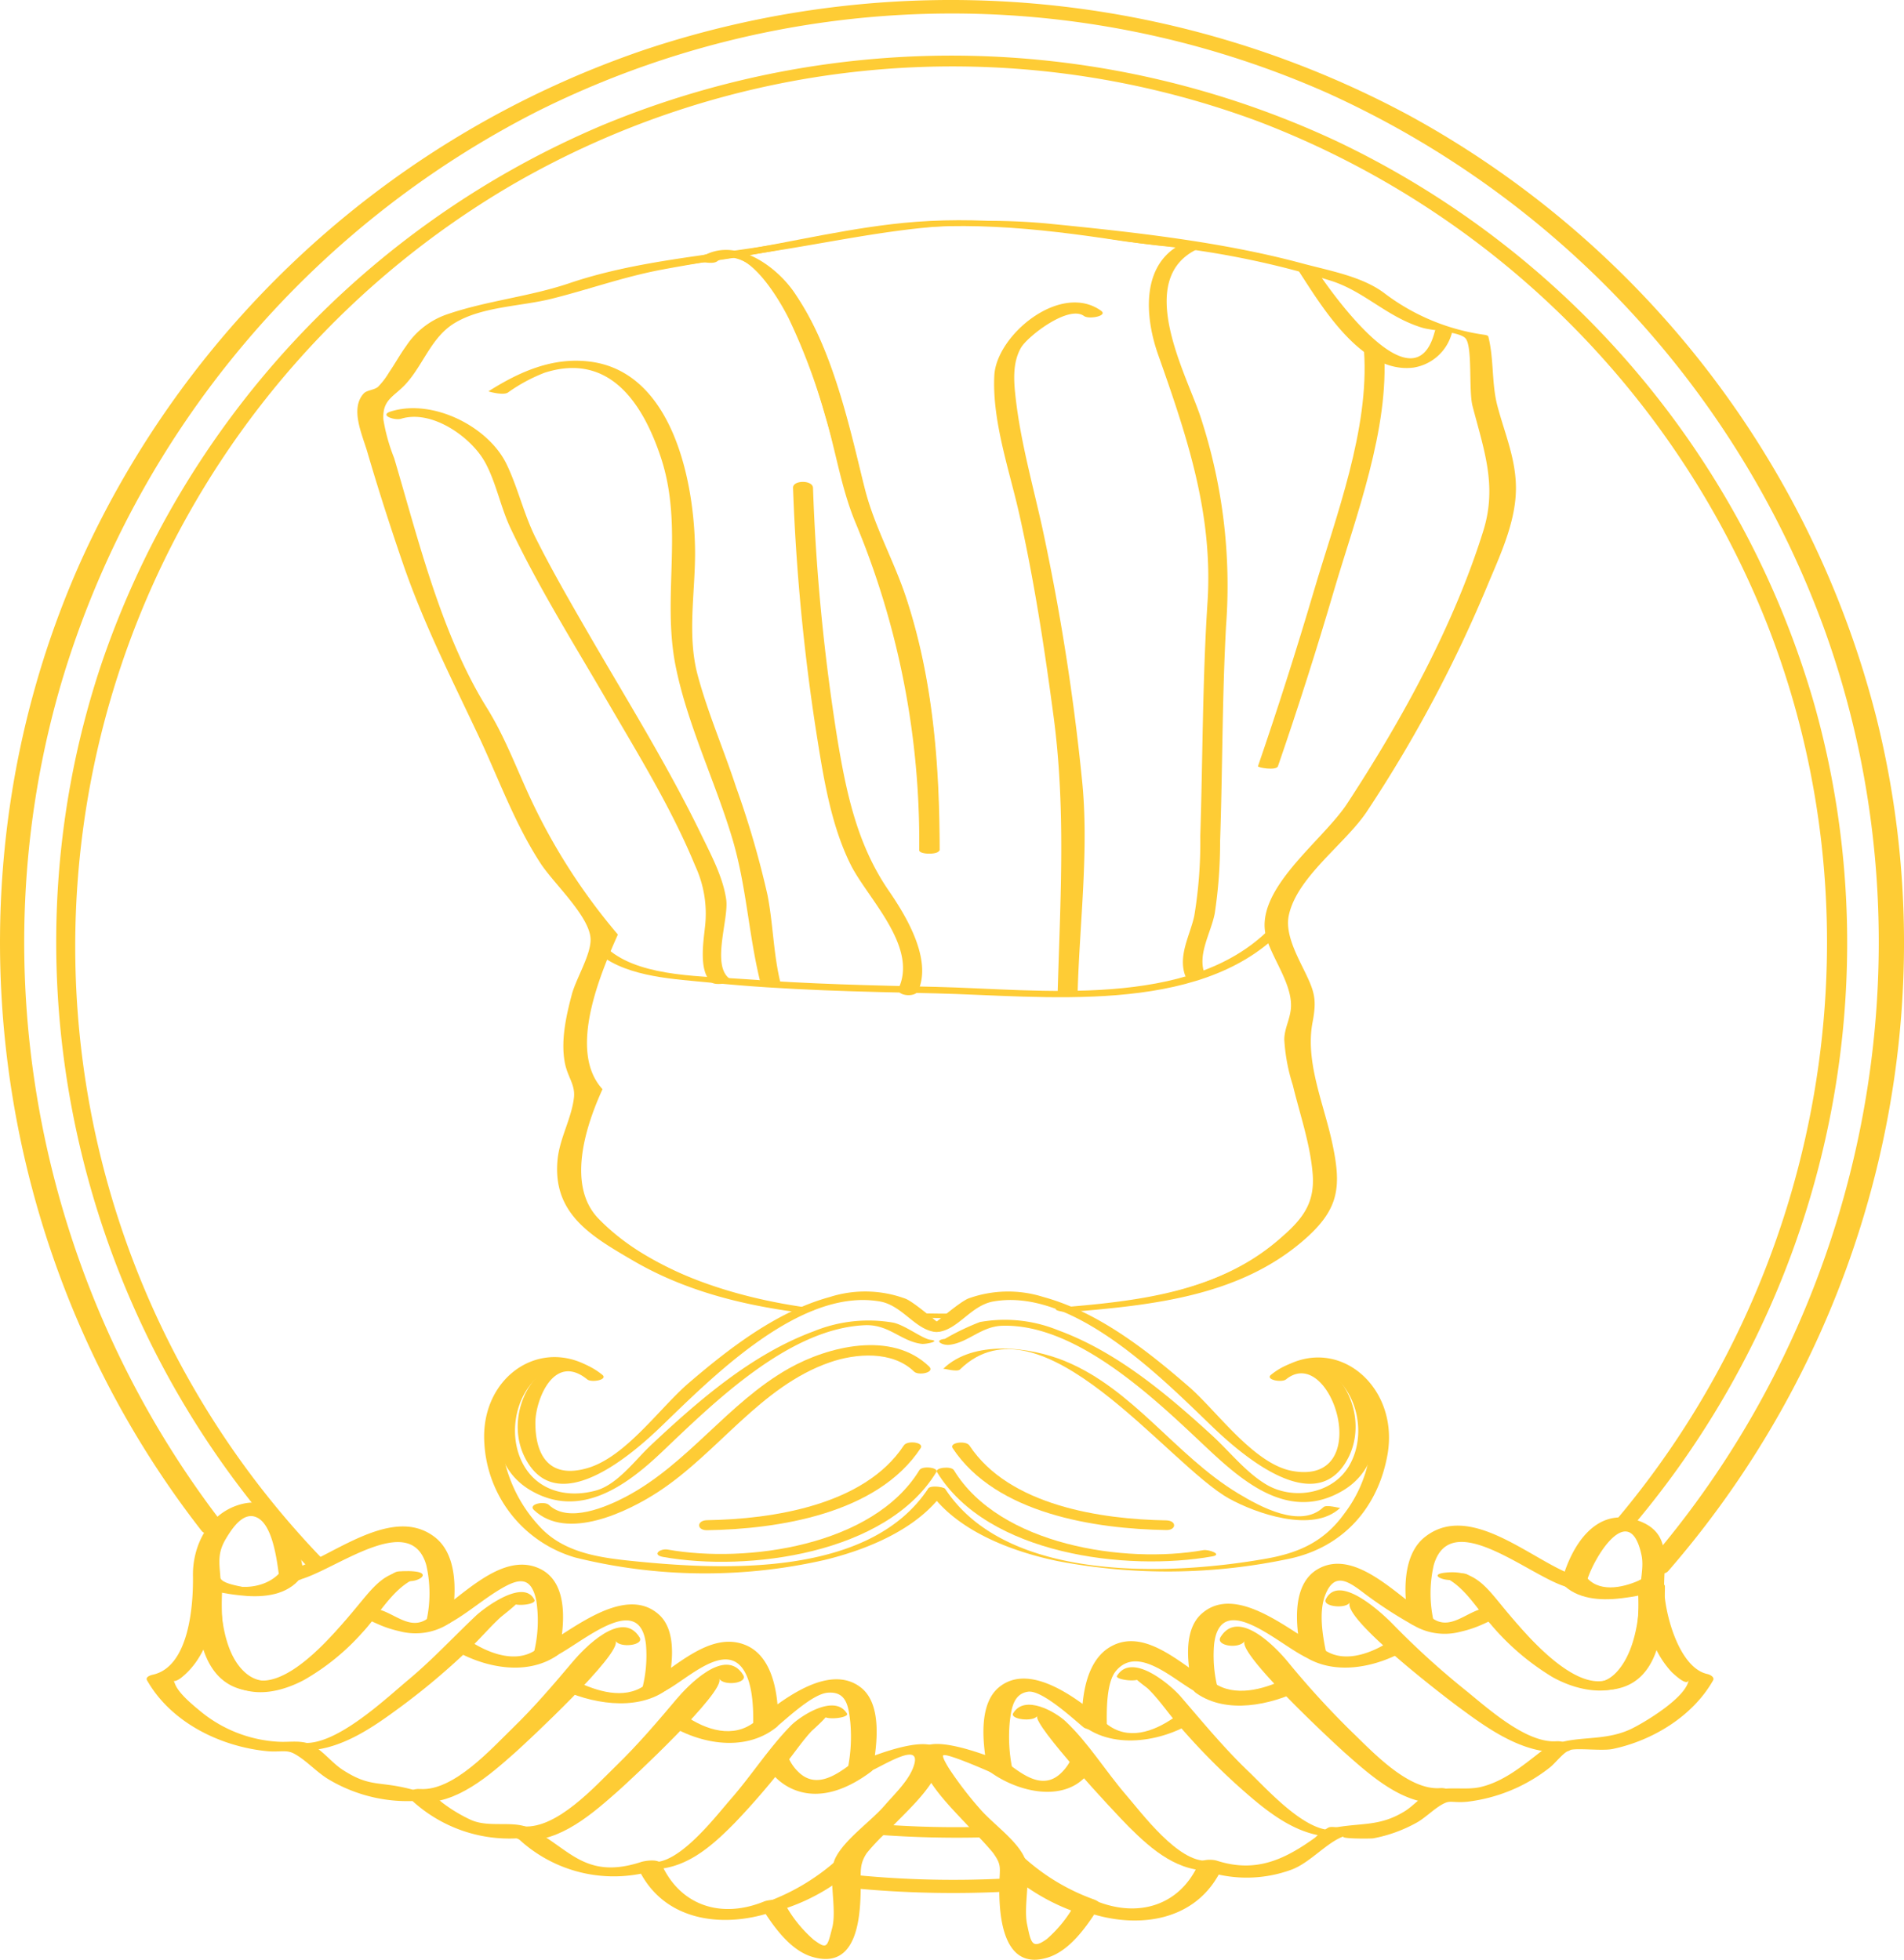 <svg xmlns="http://www.w3.org/2000/svg" width="242.843" height="250" viewBox="0 0 242.843 250">
  <g id="Grupo_7364" data-name="Grupo 7364" transform="translate(19546.936 -6632)">
    <path id="Trazado_62197" data-name="Trazado 62197" d="M458.489,159.225c-.142-.021-3.095-2.624-4.236-3.105a14.851,14.851,0,0,0-9.667-.234c-6.76,1.851-12.737,6.463-17.968,10.941-3.737,3.2-8.059,9.456-12.95,10.887-4.862,1.423-6.657-1.6-6.654-5.791,0-2.784,2.313-9,6.613-5.523.558.451,2.7.044,1.925-.583-6.837-5.532-13.247,4-9.85,10.6,4.09,7.954,13.711-.5,17.37-4.024,6.442-6.2,17.719-17.727,27.9-15.929,2.8.495,4.435,3.505,6.926,3.87,1.055.155,2.079-.895.592-1.113" transform="translate(-19885.668 6641.563)" fill="#fecc35"/>
    <path id="Trazado_62198" data-name="Trazado 62198" d="M457.559,161.14c-1.015-.121-3.221-1.86-4.737-2.187a18.466,18.466,0,0,0-10.154,1.1c-7.936,2.931-14.769,8.891-20.831,14.591-1.916,1.8-4.2,4.94-6.882,5.7-3.532,1-7.216.16-9.139-2.967-2.86-4.652-.7-12.237,5.27-13.165,1.39-.216-.608-.6-1.125-.519-7.983,1.241-10.59,12.385-3.465,16.615,6.374,3.786,12.295-.572,16.8-4.852,6.541-6.219,16.151-15.778,25.907-16.178,3.07-.126,4.608,2.068,7.236,2.381.518.062,2.511-.355,1.125-.519" transform="translate(-19885.816 6641.775)" fill="#fecc35"/>
    <path id="Trazado_62199" data-name="Trazado 62199" d="M404.417,181.338c.966,0,.973-.945,0-.945s-.975.945,0,.945" transform="translate(-19885.734 6643.116)" fill="#fecc35"/>
    <path id="Trazado_62200" data-name="Trazado 62200" d="M457.368,179.837c-7.468,11.327-26.172,10.429-37.684,9.253-4.1-.418-8.46-1.01-11.51-4.021a18.374,18.374,0,0,1-4.992-9.472,11.94,11.94,0,0,1,.856-7.319c1.623-3.384,5.017-6.568,9.728-2.564.477.406,2.347-.013,2.15-.182-6.948-5.908-15.769-.435-15.159,8.557a16.115,16.115,0,0,0,11.593,14.551,68.694,68.694,0,0,0,31.738.326c5.463-1.314,12.173-4.007,15.431-8.947.23-.35-1.831-.666-2.15-.182" transform="translate(-19885.916 6642.048)" fill="#fecc35"/>
    <path id="Trazado_62201" data-name="Trazado 62201" d="M454.965,176.67c-5.9,9.687-22.047,11.927-32.089,10.141-.989-.176-2.079.676-.592.941,10.814,1.924,28.475-.375,34.832-10.822.357-.586-1.788-.854-2.15-.259" transform="translate(-19884.633 6642.865)" fill="#fecc35"/>
    <path id="Trazado_62202" data-name="Trazado 62202" d="M452.661,173.719c-5.054,7.666-16.865,9.4-25.087,9.527-1.346.021-1.362,1.3,0,1.28,9.074-.143,21.708-2.082,27.237-10.466.487-.739-1.685-1.046-2.15-.341" transform="translate(-19884.326 6642.679)" fill="#fecc35"/>
    <path id="Trazado_62203" data-name="Trazado 62203" d="M457.132,164.37c-4.75-4.613-12.876-2.594-17.9.241C431.445,169,426.345,176.826,418.395,181c-2.376,1.247-7.264,3.394-9.757,1.023-.57-.541-2.71-.106-1.925.64,4.243,4.035,12.06.178,15.88-2.324,7.635-5,13-13.418,21.847-16.5,3.325-1.159,7.987-1.528,10.768,1.173.564.548,2.7.118,1.925-.639" transform="translate(-19885.557 6641.959)" fill="#fecc35"/>
    <path id="Trazado_62204" data-name="Trazado 62204" d="M455.449,160.333c2.493-.364,4.12-3.374,6.926-3.871,10.166-1.8,21.478,9.756,27.9,15.932,3.652,3.513,13.274,11.976,17.37,4.025,3.4-6.611-3.018-16.128-9.851-10.6-.764.618,1.364,1.032,1.926.578,5.779-4.677,11.488,13.622.789,11.685-4.9-.889-9.637-7.662-13.133-10.7-5.394-4.687-11.589-9.569-18.615-11.493a14.909,14.909,0,0,0-9.553.188c-1.194.489-4.163,3.124-4.348,3.151-1.482.217-.466,1.259.592,1.1" transform="translate(-19882.625 6641.563)" fill="#fecc35"/>
    <path id="Trazado_62205" data-name="Trazado 62205" d="M456.715,161.782c2.413-.288,4.031-2.348,6.729-2.429,9.606-.287,19.682,9.551,25.985,15.477,4.724,4.441,10.612,9.587,17.436,5.564,7.15-4.216,4.649-15.523-3.409-16.776-.6-.093-2.525.459-1.125.676,5.955.926,8.131,8.432,5.27,13.062-2.141,3.465-7.079,4.279-10.493,2.242-2.6-1.551-4.679-4.216-6.9-6.252-5.769-5.282-12.188-10.694-19.633-13.417a17.98,17.98,0,0,0-9.98-1.051,30.743,30.743,0,0,0-4.47,2.148c-1.512.18-.325.864.592.755" transform="translate(-19882.549 6641.77)" fill="#fecc35"/>
    <path id="Trazado_62206" data-name="Trazado 62206" d="M505.851,181.23c.947,0,.957-.742,0-.742s-.957.742,0,.742" transform="translate(-19879.482 6643.122)" fill="#fecc35"/>
    <path id="Trazado_62207" data-name="Trazado 62207" d="M454.042,179.924c3.475,5.27,10.7,7.959,16.554,9.169a74.708,74.708,0,0,0,29.664-.328c6.622-1.455,11.13-6.313,12.387-13.173,1.709-9.318-7.439-16.419-14.961-10.023.039-.033,1.707.477,2.15.1,5.286-4.495,10.116.819,10.715,6.074a16.675,16.675,0,0,1-3.36,11.241c-2.542,3.563-5.74,5.048-10.015,5.8-11.98,2.119-32.979,3.154-40.9-8.864-.324-.49-2.161.1-2.229,0" transform="translate(-19882.631 6642.051)" fill="#fecc35"/>
    <path id="Trazado_62208" data-name="Trazado 62208" d="M455.136,176.922c6.421,10.552,24.212,12.694,35.1,10.757,1.409-.249-.449-.918-1.125-.8-9.963,1.772-25.983-.608-31.822-10.205-.344-.566-2.491-.314-2.15.246" transform="translate(-19882.564 6642.867)" fill="#fecc35"/>
    <path id="Trazado_62209" data-name="Trazado 62209" d="M457.017,174.052c5.525,8.378,18.18,10.307,27.237,10.451,1.348.021,1.35-1.214,0-1.236-8.244-.131-20.029-1.871-25.087-9.543-.449-.68-2.624-.391-2.15.328" transform="translate(-19882.451 6642.681)" fill="#fecc35"/>
    <path id="Trazado_62210" data-name="Trazado 62210" d="M458.032,164.7c10.334-10.035,26.5,12.167,34.341,16.5,3.341,1.844,10.664,4.476,14.154,1.158-.079.075-1.752-.455-2.15-.077-2.917,2.774-8.074-.061-10.893-1.763-8-4.829-13.309-13.286-22.107-16.888-4.425-1.811-11.658-2.728-15.494,1,.074-.072,1.758.458,2.15.077" transform="translate(-19882.518 6641.985)" fill="#fecc35"/>
    <path id="Trazado_62211" data-name="Trazado 62211" d="M452.755,158.388c1.742-.008,3.481.074,5.223.006.922-.036.948-.6,0-.566-1.742.068-3.481-.016-5.223-.006-.928,0-.944.571,0,.566" transform="translate(-19882.754 6641.725)" fill="#fecc35"/>
    <path id="Trazado_62212" data-name="Trazado 62212" d="M476.427,165.729c10.509-.872,21.64-2.013,29.889-9.257,4.455-3.912,4.739-6.762,3.473-12.515-1.09-4.951-3.415-10.179-2.461-15.184.541-2.838.271-3.837-.893-6.251-1.048-2.173-2.631-4.991-2.146-7.345,1.01-4.9,7.1-9.068,9.914-13.212a170.863,170.863,0,0,0,15.592-29.3c1.673-3.96,3.658-8.28,3.46-12.661-.16-3.508-1.46-6.5-2.342-9.827-.773-2.914-.427-5.926-1.168-8.877-.037-.149-.372-.207-.467-.223a27.263,27.263,0,0,1-12.735-5.27c-2.833-2.174-7.032-2.9-10.533-3.841-10.262-2.764-21.5-3.992-32.084-5.046-12.221-1.217-23.341.69-35.325,2.661-8.59,1.413-17.75,2.095-26.029,4.9-5.122,1.739-10.563,2.234-15.657,3.991a10.207,10.207,0,0,0-5.217,4.067c-.778,1.063-1.4,2.235-2.149,3.313a9.543,9.543,0,0,1-1.421,1.864c-.49.415-1.423.409-1.823.847-1.762,1.931-.187,5.226.467,7.465,1.383,4.737,2.9,9.439,4.5,14.108,2.664,7.778,6.23,14.772,9.668,22.072,2.584,5.486,4.584,11.143,7.911,16.272,1.686,2.6,6.393,6.873,6.394,9.772,0,1.982-1.873,5-2.394,6.974-.717,2.708-1.408,5.784-.913,8.594.339,1.923,1.373,2.867,1.183,4.562-.3,2.675-1.859,5.233-2.1,8.028-.6,6.826,4.326,9.665,9.652,12.772,6.436,3.754,13.507,5.571,20.841,6.565.652.088,3.564-.279,1.607-.544-9.155-1.24-20.152-4.466-26.861-11.375-4.106-4.226-1.643-11.825.5-16.507l-.056-.083c-4.357-4.848-.249-14.563,2.014-19.649l-.057-.084a77.158,77.158,0,0,1-10.875-16.844c-1.936-4.083-3.394-8.181-5.751-11.969-5.816-9.344-8.743-21.423-11.844-31.893a23.447,23.447,0,0,1-1.376-4.941c-.135-2.612,1.406-2.87,2.959-4.623,2.216-2.5,3.2-5.927,6.206-7.706,3.5-2.071,8.389-2.08,12.28-3.05,4.728-1.178,9.193-2.8,14.031-3.709,5.572-1.049,11.181-1.843,16.773-2.777,8.942-1.494,17.431-3.318,26.6-2.879,6.772.324,13.324,1.808,20.031,2.581a111.824,111.824,0,0,1,22.053,4.511c4.255,1.375,7.046,4.585,11.568,5.965,1.234.377,4.589.494,5.468,1.3,1,.919.418,6.655.949,8.7,1.462,5.613,3.158,10.177,1.375,15.9-3.778,12.128-10.424,24.19-17.357,34.789-3.207,4.9-12.192,11.136-10.278,17.251.9,2.877,3.505,6.176,3.055,9.2-.2,1.34-.773,2.3-.809,3.631a23.636,23.636,0,0,0,1.094,5.864c.9,3.725,2.225,7.493,2.53,11.335.317,4-1.568,6.013-4.5,8.509-7.63,6.489-17.616,7.669-27.256,8.469-2.2.183-.279.7.847.607" transform="translate(-19886.855 6633.636)" fill="#fecc35"/>
    <path id="Trazado_62213" data-name="Trazado 62213" d="M413.105,147.2a54.975,54.975,0,0,0,26.841,10.993c.326.045,1.782-.14.8-.272a53.607,53.607,0,0,1-26.11-10.805c-.34-.254-1.528.089-1.535.084" transform="translate(-19885.152 6641.059)" fill="#fecc35"/>
    <path id="Trazado_62214" data-name="Trazado 62214" d="M471,158.234c12.4-1.029,23.472-2.91,32.289-12.327.039-.041-1.262-.375-1.535-.083-8.511,9.09-19.1,11.106-31.178,12.107-1.1.091-.139.35.424.3" transform="translate(-19881.641 6640.978)" fill="#fecc35"/>
    <path id="Trazado_62215" data-name="Trazado 62215" d="M413.261,35.214c5.646-2.459,12.663-2.967,18.676-3.95,5.827-.952,11.584-2.167,17.4-3.135,10.793-1.8,21.182-.687,31.877.941,6.011.915,11.9.871,17.788,2.621.581.172,2.956-.182,2.476-.324-5.956-1.771-11.737-1.814-17.8-2.7-9.521-1.385-18.843-2.73-28.5-2-7.948.606-15.777,2.595-23.649,3.865-6.727,1.086-14.448,1.605-20.747,4.349-.515.224,1.9.572,2.475.324" transform="translate(-19885.301 6633.631)" fill="#fecc35"/>
    <path id="Trazado_62216" data-name="Trazado 62216" d="M414.644,114.907c3.707,2.924,9.685,3.128,14.148,3.583,9.523.973,19.125,1.148,28.688,1.365,13.582.308,33.358,2.893,43.975-7.818.52-.524-1-.792-1.375-.419-10.25,10.34-29.359,7.708-42.6,7.407-8.1-.185-16.218-.361-24.3-.983-5.131-.395-12.922-.212-17.161-3.553-.4-.318-1.932-.021-1.374.418" transform="translate(-19885.066 6638.867)" fill="#fecc35"/>
    <path id="Trazado_62217" data-name="Trazado 62217" d="M507.223,42.164c.71,10-3.587,21.135-6.369,30.563Q497.523,84.02,493.7,95.168c-.062.178,2.34.6,2.548,0q3.838-11.131,7.152-22.442c2.781-9.428,7.079-20.568,6.369-30.563-.034-.478-2.576-.392-2.548,0" transform="translate(-19880.188 6634.578)" fill="#fecc35"/>
    <path id="Trazado_62218" data-name="Trazado 62218" d="M390.852,50.4c3.955-1.226,8.967,2.364,10.716,5.547,1.4,2.543,1.987,5.748,3.25,8.411,3.568,7.533,8.03,14.662,12.215,21.86,4.007,6.892,8.3,13.823,11.34,21.214a14.5,14.5,0,0,1,1.229,7.94c-.167,1.666-.82,5.561.864,6.933.547.446,2.98.086,2.2-.549-2.2-1.8,0-7.55-.338-10.01-.4-2.856-1.924-5.7-3.161-8.252-4.345-8.962-9.652-17.454-14.627-26.072-2.24-3.881-4.483-7.772-6.494-11.78-1.536-3.063-2.268-6.4-3.728-9.441-2.307-4.8-9.4-8.4-14.752-6.74-1.576.488.488,1.186,1.286.938" transform="translate(-19886.639 6635.022)" fill="#fecc35"/>
    <path id="Trazado_62219" data-name="Trazado 62219" d="M403.716,47.415a21.279,21.279,0,0,1,4.671-2.531c8.314-2.678,12.581,3.964,14.848,10.79,2.959,8.908.11,17.728,1.885,26.617,1.477,7.4,5.023,14.668,7.2,21.909,1.871,6.219,2.091,12.439,3.667,18.676.149.587,2.62.285,2.548,0-.951-3.766-.957-7.577-1.691-11.348a117.229,117.229,0,0,0-4.021-13.811c-1.554-4.755-3.607-9.463-4.9-14.294-1.346-5.053-.307-10.482-.323-15.628-.029-8.712-2.74-22.977-13.384-24.333-4.782-.61-9.027,1.293-12.962,3.784-.04.025,1.846.555,2.457.169" transform="translate(-19885.885 6634.671)" fill="#fecc35"/>
    <path id="Trazado_62220" data-name="Trazado 62220" d="M428.853,31.5c3.551-2.746,7.937,4.859,9.15,7.29a78.05,78.05,0,0,1,4.632,12.351c1.356,4.5,2.045,9.258,3.843,13.6a105.608,105.608,0,0,1,8.159,41.867c0,.586,2.548.594,2.548,0-.005-10.883-.848-21.9-4.3-32.293-1.528-4.606-3.994-8.9-5.183-13.6-2.125-8.406-4.039-17.782-8.91-25.122-2.412-3.636-8.09-7.65-12.4-4.317-.226.174,1.871.671,2.457.218" transform="translate(-19884.334 6633.85)" fill="#fecc35"/>
    <path id="Trazado_62221" data-name="Trazado 62221" d="M427.843,31.419C439,26.657,443.9,58.273,446.657,64.858a104.639,104.639,0,0,1,8.1,41.731c0,.278,2.549.286,2.549,0-.005-10.883-.848-21.9-4.3-32.293-1.533-4.622-3.97-8.915-5.191-13.626-2.491-9.609-7.205-35.85-22.431-29.352.268-.115,1.785.387,2.457.1" transform="translate(-19884.398 6633.866)" fill="#fecc35"/>
    <path id="Trazado_62222" data-name="Trazado 62222" d="M437.838,58.663a264.917,264.917,0,0,0,2.933,30.965c.9,5.673,1.831,11.919,4.423,17.114,2.118,4.249,8.565,10.359,6.133,15.719-.451.994,2.058,1.271,2.457.393,1.85-4.078-1.6-9.695-3.741-12.807-3.994-5.812-5.386-12.363-6.536-19.269a258.574,258.574,0,0,1-3.12-32.115c-.04-1.019-2.588-1-2.548,0" transform="translate(-19883.629 6635.568)" fill="#fecc35"/>
    <path id="Trazado_62223" data-name="Trazado 62223" d="M475.658,37.415c-5.166-3.729-13.363,3.076-13.633,8.233-.3,5.823,1.956,12.2,3.207,17.805,1.9,8.518,3.2,17.063,4.351,25.71,1.564,11.766.868,23.178.524,35.064-.026.883,2.521.911,2.548,0,.257-8.873,1.467-18.213.547-27.038a289.731,289.731,0,0,0-5.029-31.975c-1.2-5.446-2.744-10.91-3.4-16.459-.257-2.193-.489-4.628.646-6.623.82-1.441,6.041-5.5,8.034-4.065.649.468,3.087-.011,2.2-.652" transform="translate(-19882.141 6634.24)" fill="#fecc35"/>
    <path id="Trazado_62224" data-name="Trazado 62224" d="M485.127,29.153c-5.661,2.564-5.045,9.517-3.359,14.288,3.71,10.509,7.039,20.337,6.3,31.646-.644,9.926-.6,19.871-.922,29.809a57.079,57.079,0,0,1-.766,10.162c-.535,2.459-2.084,5.015-1.16,7.592.239.667,2.746.525,2.457-.285-.892-2.487.848-5.188,1.313-7.62a60.372,60.372,0,0,0,.685-9.183c.316-9.168.261-18.348.76-27.51a68.906,68.906,0,0,0-3.3-26.8c-1.833-5.452-8.509-17.58-.212-21.337,1.222-.554-1.172-1.045-1.8-.759" transform="translate(-19880.996 6633.792)" fill="#fecc35"/>
    <path id="Trazado_62225" data-name="Trazado 62225" d="M515.953,40.3c-2.606,10.134-13.334-5.123-15.165-7.932-.413-.635-2.577-.36-2.149.3,2.914,4.472,8.028,13.07,14.585,12.253a6.042,6.042,0,0,0,4.959-4.617c.167-.649-2.021-.81-2.229,0" transform="translate(-19879.889 6633.973)" fill="#fecc35"/>
    <path id="Trazado_62226" data-name="Trazado 62226" d="M380.25,189.9c-.591-4.48-2.722-10.922-8.478-9-3.836,1.279-5.743,5.271-5.684,8.991.057,3.58-.431,11.6-5.126,12.622-.291.063-.969.29-.733.708,3.045,5.372,9.317,8.445,15.26,9.039,1.713.172,2.469-.244,3.549.349,1.55.851,2.859,2.384,4.429,3.3a19.636,19.636,0,0,0,12.028,2.625l-1.959-.438a18.329,18.329,0,0,0,15.381,5.151l-1.96-.438a17.814,17.814,0,0,0,18.5,4.494l-2.661-.277c3.31,7.352,11.729,8.01,18.376,5.308l-2.661-.277c1.513,2.427,3.673,5.578,6.549,6.443,5.771,1.737,6.18-5.02,6.2-9.062.011-1.875-.17-2.744.767-4.17a25.954,25.954,0,0,1,2.809-2.925c2.064-2.217,5.479-5.129,6.445-8.086,1.918-5.877-9.305-1.09-11.2-.248l2.718.444c.535-2.963,1.22-8.144-1.5-10.291-4.186-3.306-10.516,1.914-13.534,4.378l2.967.317c.052-3.381-.495-8.535-4.069-10.086-4.682-2.032-9.335,3.163-13.038,5.139l2.967.316c.635-2.771,1.313-7.283-1.1-9.411-4.563-4.029-11.784,2.654-15.455,4.448l2.719.444c.719-3.426,1.337-9-2.5-10.75-5.022-2.294-10.37,4.222-14.156,6.333l2.967.316c.612-3.3.86-8.284-2.084-10.607-5.7-4.492-13.889,3.161-19.134,4.361-2,.456.668,1.3,1.607,1.084,4.487-1.027,14.339-9.059,16.39-1.926a16.174,16.174,0,0,1,.035,7.087c-.176.954,2.6.522,2.967.317,2.344-1.307,4.344-3.108,6.634-4.435,2.261-1.31,3.765-1.489,4.4,1.582a16.929,16.929,0,0,1-.312,6.637c-.173.823,2.355.621,2.718.444,3.4-1.664,10.748-8.419,11.576-1.522a16.819,16.819,0,0,1-.459,5.6c-.215.943,2.619.5,2.968.317,2.86-1.528,7.669-6.37,10.011-2.537,1.1,1.8,1.192,4.78,1.16,6.851-.014.927,2.538.667,2.967.316,1.408-1.149,4.612-4.2,6.523-4.365,2.444-.21,2.668,1.8,2.893,3.736a20.57,20.57,0,0,1-.315,5.909c-.152.844,2.345.61,2.719.444,2-.888,7.091-4.2,5.57-.419-.7,1.729-2.422,3.35-3.623,4.745-1.7,1.971-5.141,4.355-6.266,6.709-1.024,2.148.262,6.327-.392,8.872-.644,2.5-.643,2.767-2.346,1.533a16.554,16.554,0,0,1-3.7-4.613c-.432-.693-2.05-.526-2.661-.277-5.551,2.256-10.714.442-13.053-4.754-.335-.745-2.109-.457-2.661-.277-7.347,2.381-9.292-2.087-14.288-4.378-2.056-.943-5.025.015-7.325-.986a19.391,19.391,0,0,1-3.7-2.224,13.707,13.707,0,0,0-2.016-1.44c-.388-.189-.852.047-1.227-.063-4.776-1.4-5.741-.266-9.471-2.689-1.322-.859-2.493-2.4-3.842-3.119-1.382-.738-2.871-.354-4.443-.461A17.091,17.091,0,0,1,367,207.142c-.957-.792-2.757-2.254-3.211-3.483-.505-1.367-.711.454.872-.816,2.909-2.337,3.962-6.178,4.66-9.713a10.294,10.294,0,0,0,.309-2.384c-.1-2.192-.564-3.525.645-5.551.842-1.41,2.372-3.752,4.19-2.617s2.337,5.352,2.6,7.325c.125.951,3.291.8,3.185,0" transform="translate(-19888.414 6643.125)" fill="#fecc35"/>
    <path id="Trazado_62227" data-name="Trazado 62227" d="M366.157,189.966c.77,1.347,4.208,1.724,5.517,1.878,2.555.3,5.6.149,7.466-1.854.337-.361-2.461-.924-3.07-.269-1.223,1.313-2.768,1.371-4.423.973-.6-.143-2.078-.4-2.419-1-.4-.693-3.415-.334-3.071.269" transform="translate(-19888.047 6643.665)" fill="#fecc35"/>
    <path id="Trazado_62228" data-name="Trazado 62228" d="M366.224,190.333a16.464,16.464,0,0,0,5.981.953c2.6.063,5.73-.075,7.618-2.109,0,0-2.547-.7-3.071-.138-1.809,1.949-5.063,2.2-7.457,1.157a4.5,4.5,0,0,0-1.959-.182c-.152.01-1.328.225-1.113.318" transform="translate(-19888.043 6643.635)" fill="#fecc35"/>
    <path id="Trazado_62229" data-name="Trazado 62229" d="M366.319,190.257c-.322,4.218-.062,10.924,4.284,13.131,2.718,1.38,6.078.561,8.661-.685a27.659,27.659,0,0,0,7.333-5.439c.976-.974,5.1-7.354,6.537-7.206,1.353.139,3.012-1,.846-1.225-2.7-.277-4.2.813-5.938,2.809-2.716,3.128-10.691,14.013-15.754,10.393-3.1-2.215-3.044-8.372-2.784-11.779.065-.846-3.113-.948-3.185,0" transform="translate(-19888.043 6643.632)" fill="#fecc35"/>
    <path id="Trazado_62230" data-name="Trazado 62230" d="M366.022,190.693c0,4.4.873,11.074,5.5,13,2.761,1.151,5.864.31,8.381-1.021a29.613,29.613,0,0,0,7.4-6.009c2.032-2.149,3.786-5.469,6.5-6.807,1.505-.74-1.485-1.3-2.252-.927-4.912,2.415-13.749,18.924-19.666,12.3-2.289-2.561-2.678-7.233-2.678-10.54,0-.924-3.185-.933-3.185,0" transform="translate(-19888.053 6643.634)" fill="#fecc35"/>
    <path id="Trazado_62231" data-name="Trazado 62231" d="M421.11,196.825c-2.255-3.681-7.161,1.494-8.483,3.061-2.466,2.921-4.912,5.8-7.66,8.469-2.769,2.689-7.586,8.1-11.837,7.816-1.927-.128-1.9,1.552,0,1.678,4.632.308,8.876-3.468,12.1-6.323,1.322-1.171,13.752-12.715,12.81-14.254.585.955,3.7.573,3.071-.446" transform="translate(-19886.473 6644.048)" fill="#fecc35"/>
    <path id="Trazado_62232" data-name="Trazado 62232" d="M433.559,201.347c-2.267-3.7-7.137,1.455-8.484,3.052-2.463,2.921-4.913,5.8-7.659,8.469-2.775,2.7-7.577,8.081-11.837,7.8-1.933-.128-1.9,1.623,0,1.75,4.629.308,8.879-3.488,12.1-6.34,1.357-1.2,13.761-12.71,12.81-14.263.6.986,3.721.594,3.071-.465" transform="translate(-19885.705 6644.326)" fill="#fecc35"/>
    <path id="Trazado_62233" data-name="Trazado 62233" d="M445.867,205.972c-1.56-2.587-5.973.324-7.165,1.538-2.8,2.856-5.02,6.355-7.659,9.372-1.936,2.215-6.529,8.26-9.927,8.025-1.216-.084-3.045.748-.847.9,4.691.324,8.154-2.709,11.28-5.889a95.5,95.5,0,0,0,6.838-7.987c.967-1.23,1.873-2.551,2.935-3.7.115-.123,2.7-2.394,1.781-2.077-.42.146-.5-.251-.308.064.4.667,3.385.271,3.071-.248" transform="translate(-19884.775 6644.628)" fill="#fecc35"/>
    <path id="Trazado_62234" data-name="Trazado 62234" d="M408.581,192.293c-1.372-2.779-6.463,1.1-7.425,2-2.9,2.738-5.569,5.634-8.644,8.2-2.857,2.382-9.127,8.36-13.341,8.052-1.236-.09-3.04.791-.847.95,5.073.371,9.55-2.839,13.44-5.72a88.75,88.75,0,0,0,8.667-7.355c1.3-1.25,2.478-2.639,3.8-3.863.358-.331,3.475-2.663,1.81-2.032-.692.261-.714-.35-.528.029.337.68,3.388.38,3.071-.262" transform="translate(-19887.359 6643.788)" fill="#fecc35"/>
    <path id="Trazado_62235" data-name="Trazado 62235" d="M436.878,229.438a28.7,28.7,0,0,0,9.961-5.816c.088-.081-2.452-.755-3.071-.184a27.677,27.677,0,0,1-9.64,5.649c-.652.226.424.445.571.475a4.525,4.525,0,0,0,2.178-.124" transform="translate(-19883.873 6645.753)" fill="#fecc35"/>
    <path id="Trazado_62236" data-name="Trazado 62236" d="M437.153,229.642a25.215,25.215,0,0,0,9.114-5.417c.3-.278-1.021-.378-1.112-.384-.465-.032-1.567-.145-1.959.219a24.346,24.346,0,0,1-8.793,5.268c-.64.209.429.406.571.428a5.034,5.034,0,0,0,2.179-.113" transform="translate(-19883.852 6645.79)" fill="#fecc35"/>
    <path id="Trazado_62237" data-name="Trazado 62237" d="M386.836,194.494c-.579-.076-.629-.209-.16.083a10.624,10.624,0,0,0,1.176.582,14.361,14.361,0,0,0,3,1.021,7.932,7.932,0,0,0,6.427-1.04c.92-.694-2.071-1.142-2.751-.631-2.376,1.791-4.493-.91-6.849-1.22-.4-.053-1.794-.1-1.96.436-.18.583.711.716,1.113.769" transform="translate(-19886.844 6643.908)" fill="#fecc35"/>
    <path id="Trazado_62238" data-name="Trazado 62238" d="M396.941,198.214c3.886,2.337,9.373,3.519,13.351.816.99-.674-2.006-1.2-2.751-.691-2.392,1.626-5.552.566-7.851-.815a2.815,2.815,0,0,0-2.178-.245c-.323.107-1.227.54-.571.935" transform="translate(-19886.164 6644.149)" fill="#fecc35"/>
    <path id="Trazado_62239" data-name="Trazado 62239" d="M409.7,202.9c4.007,1.953,9.764,3.021,13.653.323.914-.634-2.059-1.1-2.751-.618-2.572,1.785-6.046.7-8.651-.57-.719-.351-3.731.144-2.252.865" transform="translate(-19885.387 6644.442)" fill="#fecc35"/>
    <path id="Trazado_62240" data-name="Trazado 62240" d="M422.3,206.878c4.112,2.847,10.23,4.115,14.4.769.99-.8-2.033-1.283-2.75-.709-2.749,2.2-6.245,1.07-8.9-.769-.739-.512-3.767.005-2.75.709" transform="translate(-19884.6 6644.69)" fill="#fecc35"/>
    <path id="Trazado_62241" data-name="Trazado 62241" d="M434.393,211.672a7.1,7.1,0,0,0,3.618,3.581c3.513,1.523,7.157-.1,10-2.228,1.122-.839-1.912-1.471-2.751-.845-1.931,1.444-4.285,2.891-6.37,1.03a5.748,5.748,0,0,1-1.43-1.982c-.432-1.006-3.574-.727-3.071.445" transform="translate(-19883.844 6644.977)" fill="#fecc35"/>
    <path id="Trazado_62242" data-name="Trazado 62242" d="M538.105,190.612c.792-2.985,5.473-10.72,7.013-3.466.361,1.7-.289,3.356-.1,5.139a22.634,22.634,0,0,0,1.136,4.62,12.042,12.042,0,0,0,2.834,5.185c.493.452,2.225,2.075,2.159.717.114,2.338-5.967,5.873-7.435,6.553-4.1,1.9-8.216.345-11.62,3-2.265,1.767-4.687,3.742-7.574,4.386-2.039.455-4.586-.265-6.488.708-1.081.553-2.035,1.7-3.1,2.359-3.026,1.872-5.224,1.5-8.528,2.02-.39.062-.839-.094-1.227.073a9.2,9.2,0,0,0-1.692,1.282c-3.864,2.781-7.546,4.552-12.538,2.934-.512-.166-2.04-.23-2.34.434-2.369,5.265-7.625,6.916-13.051,4.71-.684-.278-2.186-.443-2.661.321a16.219,16.219,0,0,1-3.614,4.528c-1.873,1.349-2.026.545-2.522-1.858-.511-2.466.623-6.323-.3-8.449-.995-2.291-4.111-4.412-5.756-6.337a46.644,46.644,0,0,1-3.813-4.964c-.12-.185-.995-1.557-.839-1.8.247-.391,4.979,1.658,6.089,2.152.416.185,2.891.439,2.719-.514a20.311,20.311,0,0,1-.315-5.91c.2-1.65.443-3.587,2.328-3.863,1.774-.26,5.807,3.5,7.087,4.544.493.4,2.983.684,2.967-.367-.029-1.858-.048-5.382,1.16-6.824,2.829-3.378,7.349,1.154,10.261,2.708.4.212,2.928.4,2.719-.514a16.882,16.882,0,0,1-.458-5.6c.827-6.987,8.142-.086,11.575,1.591.4.2,2.914.418,2.719-.514-.467-2.224-.967-5.231-.109-7.388,1.112-2.794,2.735-1.873,4.695-.39a54.136,54.136,0,0,0,6.384,4.191c.416.233,2.889.409,2.718-.514a16.141,16.141,0,0,1,.035-7.087c2.2-7.553,12.474,1.672,17.077,2.829,1.044.262,3.606-.753,1.607-1.255-5.415-1.361-13.738-9.961-19.82-5.144-2.942,2.331-2.7,7.35-2.084,10.657l2.719-.514c-3.658-2.039-9.352-8.89-14.288-6.05-3.437,1.978-2.8,7.4-2.117,10.664l2.718-.514c-3.745-1.829-10.921-8.531-15.455-4.427-2.4,2.17-1.739,6.666-1.1,9.461l2.719-.514c-3.666-1.957-8.568-7.375-13.168-4.791-3.228,1.813-3.741,6.595-3.69,9.935l2.967-.366c-3.031-2.476-9.391-7.775-13.535-4.379-2.7,2.216-2.044,7.33-1.5,10.342l2.718-.514c-1.941-.862-13.614-5.638-10.92.478,1.313,2.98,4.218,5.676,6.373,8.052a35.8,35.8,0,0,1,2.54,2.735c1.2,1.649.863,1.868.827,4.235-.059,3.956.488,10.937,6.2,9.147,2.86-.895,5.039-4.079,6.549-6.5l-2.661.321c6.69,2.719,15.052,2.032,18.376-5.353l-2.339.434a16.573,16.573,0,0,0,11.141-.105c2.426-.9,4.571-3.585,6.8-4.3-1.182.377,3.293.365,3.654.3a18.345,18.345,0,0,0,5.486-1.985c1.227-.667,2.5-2.068,3.748-2.566.622-.248,1.189.03,2.714-.113a20.934,20.934,0,0,0,10.539-4.364c.691-.523,1.742-1.956,2.546-2.223.922-.307,4.137.138,5.5-.149,5.039-1.057,10.182-4.157,12.778-8.737.248-.438-.412-.752-.731-.821-3.682-.8-5.543-8.032-5.51-11.264.035-3.475.847-6.967-3.523-8.376-5.351-1.725-8.393,3.5-9.568,7.932-.218.818,2.9,1.087,3.185,0" transform="translate(-19882.691 6643.235)" fill="#fecc35"/>
    <path id="Trazado_62243" data-name="Trazado 62243" d="M540.139,189.99c-.33.579-1.844.826-2.419.961-1.635.38-3.2.372-4.423-.936-.624-.671-3.493-.152-3.071.3,1.876,2.014,4.884,2.208,7.467,1.9,1.327-.16,4.737-.556,5.517-1.922.392-.686-2.641-1.055-3.071-.3" transform="translate(-19877.939 6643.681)" fill="#fecc35"/>
    <path id="Trazado_62244" data-name="Trazado 62244" d="M540.468,189.751c-2.068,1.014-5.227,1.842-6.994-.056-.677-.727-3.619-.228-3.071.362,2.985,3.207,8.722,2.421,12.316.656,1.521-.745-1.462-1.349-2.251-.962" transform="translate(-19877.93 6643.666)" fill="#fecc35"/>
    <path id="Trazado_62245" data-name="Trazado 62245" d="M540.775,190.249c.259,3.394.31,9.746-2.844,11.92-4.761,3.281-12.421-6.5-14.96-9.585-1.967-2.392-3.462-3.941-6.671-3.611-2.174.223-.4,1.058.846.93,1.391-.142,5.593,6.375,6.537,7.312a26.3,26.3,0,0,0,8,5.7c2.327.975,5.3,1.51,7.718.486,4.629-1.963,4.881-8.89,4.555-13.155-.057-.744-3.234-.643-3.185,0" transform="translate(-19878.855 6643.641)" fill="#fecc35"/>
    <path id="Trazado_62246" data-name="Trazado 62246" d="M541.035,190.678c0,3.48-.48,8.137-2.864,10.849-5.6,6.367-14.649-10.1-19.231-12.358-.623-.306-3.423.089-2.751.419,2.508,1.233,4.012,3.939,5.812,5.964a31.783,31.783,0,0,0,7.872,6.735c2.5,1.4,5.738,2.269,8.569,1.331,4.912-1.626,5.777-8.512,5.777-12.94,0-.6-3.185-.612-3.185,0" transform="translate(-19878.807 6643.649)" fill="#fecc35"/>
    <path id="Trazado_62247" data-name="Trazado 62247" d="M492.282,197.3c-.961,1.569,11.448,13.073,12.809,14.28,3.226,2.857,7.464,6.683,12.1,6.375,1.906-.126,1.959-2.021,0-1.892-4.12.274-8.675-4.73-11.348-7.285a111.089,111.089,0,0,1-8.149-8.946c-1.393-1.658-6.193-6.772-8.483-3.035-.692,1.131,2.425,1.559,3.071.5" transform="translate(-19880.473 6644.043)" fill="#fecc35"/>
    <path id="Trazado_62248" data-name="Trazado 62248" d="M479.829,201.679c.019-.031.108-.178.131-.173-2.412-.6.355,1.184.773,1.59,1.306,1.271,2.358,2.829,3.539,4.215a84.787,84.787,0,0,0,8.206,8.422c3.566,3.158,7.66,6.549,12.682,6.215,2.19-.145.364-.931-.846-.85-3.586.239-8.414-5.2-10.764-7.446-3.15-3.013-5.869-6.326-8.706-9.618-1.108-1.287-6.154-5.742-8.086-2.588-.28.459,2.665.9,3.071.235" transform="translate(-19881.232 6644.344)" fill="#fecc35"/>
    <path id="Trazado_62249" data-name="Trazado 62249" d="M467.361,206.275c-.633,1.05,10.035,12.506,11.681,14.144,3.011,3,6.375,5.88,10.845,5.57,2.163-.149.517-1.345-.847-1.251-3.672.254-8.312-6.021-10.346-8.378-2.605-3.019-4.794-6.625-7.69-9.367-1.3-1.23-5.239-3.511-6.714-1.064-.468.778,2.582,1.157,3.071.345" transform="translate(-19882.002 6644.622)" fill="#fecc35"/>
    <path id="Trazado_62250" data-name="Trazado 62250" d="M504.918,192.625c-.989,2,11.652,11.723,13.907,13.391,3.806,2.814,8.317,6.063,13.279,5.7,2.154-.157.564-1.469-.847-1.366-3.943.288-9.047-4.487-11.887-6.749a102.765,102.765,0,0,1-9.04-8.263c-.908-.918-6.74-6.622-8.483-3.091-.467.948,2.637,1.257,3.071.377" transform="translate(-19879.691 6643.775)" fill="#fecc35"/>
    <path id="Trazado_62251" data-name="Trazado 62251" d="M474.67,228.57a26.838,26.838,0,0,1-9.009-5.434c-.763-.7-3.827-.155-2.75.84a30.031,30.031,0,0,0,10.151,6.031c1.153.414,3.563-.734,1.607-1.436" transform="translate(-19882.1 6645.73)" fill="#fecc35"/>
    <path id="Trazado_62252" data-name="Trazado 62252" d="M474.34,228.726a23.221,23.221,0,0,1-8.383-5.017c-.826-.764-3.883-.132-2.751.918a26.329,26.329,0,0,0,9.526,5.668c1.236.406,3.586-.922,1.607-1.569" transform="translate(-19882.084 6645.763)" fill="#fecc35"/>
    <path id="Trazado_62253" data-name="Trazado 62253" d="M521.611,193.228c-2.336.307-4.48,3.036-6.85,1.251-.712-.537-3.748-.054-2.75.7a7.836,7.836,0,0,0,6.427,1.064,14.511,14.511,0,0,0,2.853-.962c.4-.178.8-.361,1.181-.579.394-.227.98-.27-.016-.139,2.138-.28.568-1.518-.846-1.332" transform="translate(-19879.07 6643.905)" fill="#fecc35"/>
    <path id="Trazado_62254" data-name="Trazado 62254" d="M509.719,197.523c-2.294,1.38-5.462,2.44-7.851.816-.729-.5-3.75.011-2.75.69,3.978,2.7,9.464,1.52,13.35-.816.647-.387-.246-.827-.571-.935a2.831,2.831,0,0,0-2.178.245" transform="translate(-19879.865 6644.149)" fill="#fecc35"/>
    <path id="Trazado_62255" data-name="Trazado 62255" d="M497.487,201.82c-2.656,1.294-6.307,2.246-8.9.447-.982-.682-3.8.246-2.252,1.318,3.9,2.7,9.422,1.495,13.4-.447,1.646-.8-1.207-1.827-2.252-1.317" transform="translate(-19880.668 6644.427)" fill="#fecc35"/>
    <path id="Trazado_62256" data-name="Trazado 62256" d="M484.254,206.422c-2.6,1.8-5.861,2.948-8.579.769-.654-.524-3.079.16-3.071.167,4.094,3.285,10.678,2.031,14.721-.769-.053.036-2.352-.666-3.071-.167" transform="translate(-19881.488 6644.708)" fill="#fecc35"/>
    <path id="Trazado_62257" data-name="Trazado 62257" d="M471.95,211.253a6.077,6.077,0,0,1-1.43,2.012c-2.1,1.944-4.391.45-6.371-1.03-.73-.546-3.77-.041-2.75.721,4.041,3.02,11.136,4.458,13.622-1.323.432-1.007-2.688-1.271-3.071-.38" transform="translate(-19882.193 6644.983)" fill="#fecc35"/>
    <path id="Trazado_62258" data-name="Trazado 62258" d="M371.346,194.843c-23.757-30.485-31.9-71.117-20.8-108.267A120.191,120.191,0,0,1,411.07,14.22a118.2,118.2,0,0,1,100.68-2.408,120.177,120.177,0,0,1,63.591,68.707c14.544,40.6,5.447,86.594-22.768,119.056-1,1.145,2.05,1.657,2.75.852,25.822-29.71,36.125-70.474,26.581-108.8a121.708,121.708,0,0,0-59.75-76.978,123.371,123.371,0,0,0-97.462-8.272,122.059,122.059,0,0,0-71.813,65.2c-18.177,40.62-11.887,88.7,15.4,123.71.692.887,3.759.434,3.071-.449" transform="translate(-19889.5 6632)" fill="#fecc35"/>
    <path id="Trazado_62259" data-name="Trazado 62259" d="M465.122,225.72a127.754,127.754,0,0,1-19.572-.4c-1.511-.149-2.983,1.417-.846,1.627a133.393,133.393,0,0,0,20.418.458c1.891-.1,1.942-1.794,0-1.688" transform="translate(-19883.273 6645.883)" fill="#fecc35"/>
    <path id="Trazado_62260" data-name="Trazado 62260" d="M461.841,219.523a128.448,128.448,0,0,1-13.242-.29c-1.2-.092-2.391,1.171-.677,1.3a134.99,134.99,0,0,0,13.919.339c1.523-.041,1.55-1.392,0-1.35" transform="translate(-19883.063 6645.508)" fill="#fecc35"/>
    <path id="Trazado_62261" data-name="Trazado 62261" d="M383.7,198.893A112.567,112.567,0,0,1,406.978,23.451a111.94,111.94,0,0,1,95.635-8.38,113.192,113.192,0,0,1,65.019,64.386c15.029,38.535,7.126,82.866-19.571,114.3-.789.928,1.648,1.331,2.2.682,24.6-28.965,33.642-68.576,23.219-105.246A114.576,114.576,0,0,0,512.592,17.58a116.024,116.024,0,0,0-93.638-2.005,114.673,114.673,0,0,0-63.92,68.851c-13.386,40.14-2.741,84.762,26.467,115.148.585.608,3.035.187,2.2-.682" transform="translate(-19889.084 6632.412)" fill="#fecc35"/>
  </g>
</svg>
